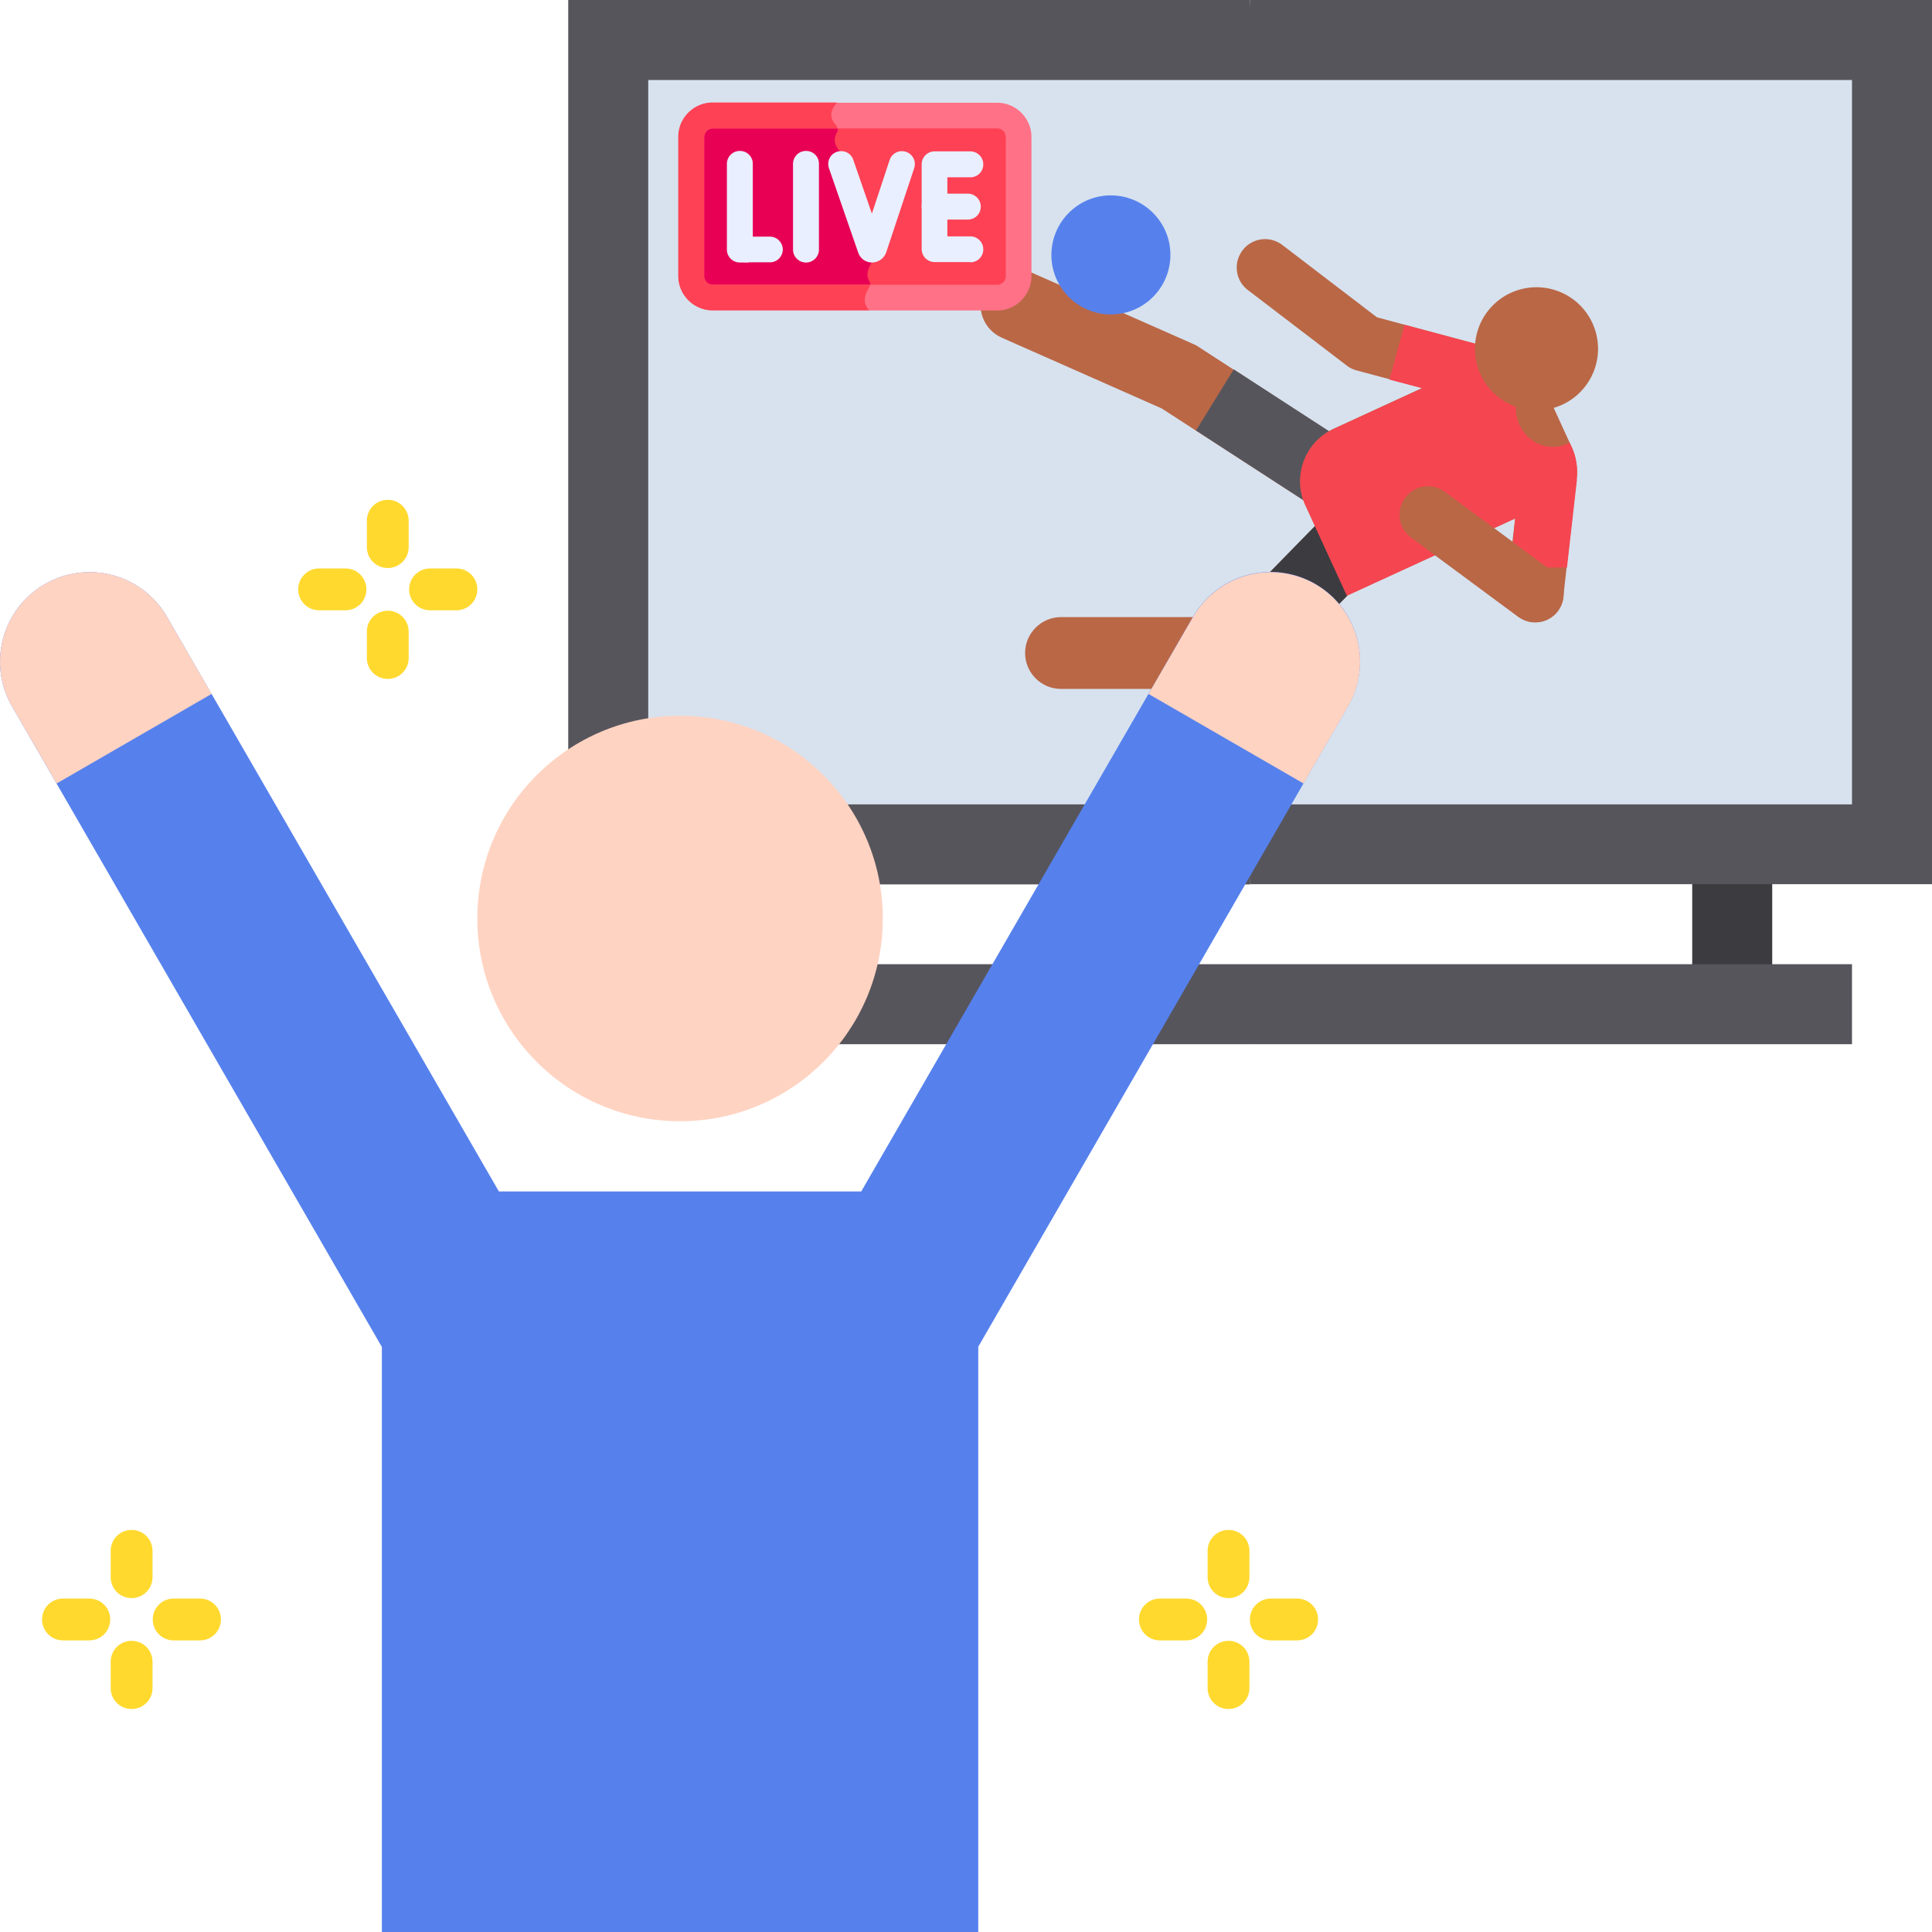 <svg data-name="Capa 1" xmlns="http://www.w3.org/2000/svg" viewBox="0 0 85 85"><defs><clipPath id="a"><path fill="none" d="M55 3.52H28.52v31.87h52.96V3.52H55z"/></clipPath></defs><path d="M32.03 37.15h3.52v7.03h-3.52v-7.03Z" fill="#522866"/><path d="M74.45 37.15h3.52v7.03h-3.52v-7.03Z" fill="#3c3b40"/><path d="M85 0H55l-1.17 19.45L55 38.9h30V0Z" fill="#57555c"/><path d="M25 0h30v38.91H25V0Z" fill="#57555c"/><path fill="#d7e2ee" d="M55 3.52H28.52v31.87h52.96V3.52H55z"/><path d="M81.48 45.94v-3.52H55l-1.17 1.76L55 45.94h26.48Z" fill="#57555c"/><path d="M28.52 42.42H55v3.52H28.52v-3.52Z" fill="#57555c"/><g clip-path="url(#a)"><path d="M54.6 30.31h-7.92c-.87 0-1.58-.71-1.58-1.58s.71-1.58 1.58-1.58h7.26l4.6-4.7c.61-.62 1.61-.63 2.23-.02s.63 1.61.02 2.23l-5.06 5.17c-.3.3-.7.47-1.13.47Z" fill="#ba6746"/><path d="m57.72 22.25-6.61-4.28-7.03-3.11c-.8-.35-1.16-1.28-.8-2.08.35-.8 1.28-1.16 2.08-.8l7.15 3.16c.08.03.15.07.22.12l6.71 4.35c.73.47.94 1.45.47 2.18-.47.73-1.45.94-2.18.47Z" fill="#ba6746"/><path d="M60.76 22.43c-.62-.61-1.62-.6-2.23.02l-4.09 4.18 2.05 2.42 4.3-4.39c.61-.62.6-1.62-.02-2.23Z" fill="#3c3b40"/><path d="m59.44 19.6-5.16-3.35-1.66 2.69 5.1 3.31c.73.47 1.71.27 2.18-.47.47-.73.27-1.71-.47-2.18Z" fill="#57555c"/><path d="m66.73 15.61-6.15-1.65-4.16-3.18c-.55-.42-1.33-.32-1.75.23-.42.55-.32 1.33.23 1.75l4.36 3.33c.13.1.28.17.44.21l2.87.77-3.89 1.79a2.54 2.54 0 0 0-1.25 3.36l1.83 3.98 3.88-1.78 3.66 2.71a1.246 1.246 0 0 0 1.98-.87l.58-5.18c.06-.5-.02-1-.23-1.45-.95-2.07-1.39-3.05-1.56-3.28-.14-.36-.44-.65-.84-.76Zm-.19 8.23-.81-.6.93-.43-.12 1.03Z" fill="#ba6746"/><path d="M69.37 21.1c.06-.5-.02-1-.23-1.45-.03-.06-.05-.12-.08-.17-.23.11-.47.18-.73.18-.92 0-1.6-.75-1.64-1.64-.03-.65.41-1.23.98-1.5-.04-.07-.07-.12-.09-.15-.14-.36-.44-.65-.84-.76l-4.95-1.32-.66 2.41 1.44.38-3.89 1.79a2.54 2.54 0 0 0-1.25 3.36l1.83 3.98 7.4-3.4-.2 2.16h2.48l.44-3.87Z" fill="#f54550"/><path d="M70.08 14.26a2.708 2.708 0 1 0-4.92 2.262 2.708 2.708 0 0 0 4.92-2.262Z" fill="#ba6746"/><path d="M51.38 10.45a2.624 2.624 0 0 0-3.27-1.74 2.624 2.624 0 0 0-1.74 3.27 2.624 2.624 0 0 0 3.27 1.74 2.624 2.624 0 0 0 1.74-3.27Z" fill="#5681ed"/><path d="m66.8 27.14-4.72-3.49c-.56-.41-.67-1.19-.26-1.75.41-.56 1.19-.67 1.75-.26l4.72 3.49c.56.41.67 1.19.26 1.75-.41.55-1.19.67-1.75.26Z" fill="#ba6746"/></g><path d="M43.87 5.08H31.36a.95.95 0 0 0-.95.95v6.12c0 .52.42.95.95.95h12.51c.52 0 .95-.42.95-.95V6.03a.95.95 0 0 0-.95-.95Z" fill="#ff4155"/><path d="M30.42 6.03v6.12c0 .52.42.95.95.95h6.7c.02-.15.09-.28.16-.38.07-.1.08-.23.02-.34-.17-.29-.05-.57.04-.71.05-.08.07-.18.04-.27l-1.35-4.66s-.03-.09-.06-.12c-.27-.31-.21-.59-.11-.77.07-.12.05-.27-.04-.37a.643.643 0 0 1-.19-.39h-5.21a.95.95 0 0 0-.95.95Z" fill="#e80054"/><path d="M43.87 13.66H31.36c-.83 0-1.51-.68-1.51-1.51V6.03c0-.83.68-1.51 1.51-1.51h12.51c.83 0 1.51.68 1.51 1.51v6.12c0 .83-.68 1.51-1.51 1.51ZM31.36 5.65a.38.38 0 0 0-.38.38v6.12c0 .21.17.38.38.38h12.51c.21 0 .38-.17.38-.38V6.03a.38.38 0 0 0-.38-.38H31.36Z" fill="#ff7186"/><path d="M30.98 12.15V6.03c0-.21.17-.38.38-.38h5.48c0-.06-.04-.12-.08-.17-.36-.39-.12-.76.05-.95 0 0 0-.01.01-.02h-5.47c-.83 0-1.51.68-1.51 1.51v6.12c0 .83.68 1.51 1.51 1.51h6.89c-.33-.35-.17-.73-.03-.95a.3.3 0 0 0 .06-.18h-6.92a.38.38 0 0 1-.38-.38Z" fill="#ff4155"/><g fill="#e9efff"><path d="M32.94 11.55c-.42 0-.45 0-.49-.01a.569.569 0 0 1-.47-.56V7.21c0-.31.25-.57.57-.57s.57.25.57.57v3.2h.75c.31 0 .56.25.57.56 0 .31-.25.57-.56.57h-.93Zm2.52 0a.57.57 0 0 1-.57-.57V7.21c0-.31.25-.57.57-.57s.57.25.57.57v3.77c0 .31-.25.57-.57.57Zm7.23-.02h-1.57a.57.57 0 0 1-.57-.57V7.23c0-.31.25-.57.57-.57h1.57c.31 0 .57.25.57.57s-.25.57-.57.57h-1.01v2.6h1.01c.31 0 .57.25.57.57s-.25.57-.57.57Z"/><path d="M42.58 9.66h-1.46c-.31 0-.57-.25-.57-.57s.25-.57.57-.57h1.46c.31 0 .57.25.57.57s-.25.57-.57.57Zm-4.21 1.89c-.28 0-.52-.17-.61-.43L36.47 7.4c-.1-.3.05-.62.35-.72.3-.1.62.05.72.35l.82 2.37.78-2.36c.1-.3.42-.46.72-.36.3.1.46.42.36.72l-1.23 3.7c-.09.27-.34.44-.61.45Z"/></g><path d="M43.04 85V59.25l16.27-28.18a3.94 3.94 0 0 0-1.44-5.38 3.94 3.94 0 0 0-5.38 1.44l-14.6 25.29H21.95L7.35 27.14a3.938 3.938 0 0 0-6.82 3.94L16.8 59.26v25.75h26.24Z" fill="#5681ed"/><path d="M7.35 27.14a3.938 3.938 0 0 0-6.82 3.94l1.96 3.39 6.82-3.94-1.96-3.39Zm45.14 0a3.938 3.938 0 0 1 6.82 3.94l-1.96 3.39-6.82-3.94 1.96-3.39Z" fill="#ffd3c2"/><path d="M20.08 26.85h-1.16c-.51 0-.92-.41-.92-.92s.41-.92.92-.92h1.16c.51 0 .92.41.92.92s-.41.92-.92.92Zm-4.88 0h-1.16c-.51 0-.92-.41-.92-.92s.41-.92.92-.92h1.16c.51 0 .92.41.92.92s-.41.92-.92.92Zm1.86 3.02c-.51 0-.92-.41-.92-.92v-1.16c0-.51.41-.92.92-.92s.92.41.92.92v1.16c0 .51-.41.92-.92.92Zm0-4.88c-.51 0-.92-.41-.92-.92v-1.16c0-.51.41-.92.92-.92s.92.41.92.92v1.16c0 .51-.41.92-.92.92ZM8.8 72.17H7.64c-.51 0-.92-.41-.92-.92s.41-.92.92-.92H8.8c.51 0 .92.41.92.92s-.41.92-.92.92Zm-4.87 0H2.77c-.51 0-.92-.41-.92-.92s.41-.92.92-.92h1.16c.51 0 .92.41.92.92s-.41.92-.92.92Zm1.86 3.02c-.51 0-.92-.41-.92-.92v-1.16c0-.51.41-.92.92-.92s.92.41.92.92v1.16c0 .51-.41.92-.92.92Zm0-4.88c-.51 0-.92-.41-.92-.92v-1.16c0-.51.41-.92.92-.92s.92.41.92.92v1.16c0 .51-.41.92-.92.92Zm51.28 1.86h-1.16c-.51 0-.92-.41-.92-.92s.41-.92.92-.92h1.16c.51 0 .92.41.92.92s-.41.92-.92.92Zm-4.88 0h-1.16c-.51 0-.92-.41-.92-.92s.41-.92.92-.92h1.16c.51 0 .92.41.92.92s-.41.92-.92.92Zm1.86 3.02c-.51 0-.92-.41-.92-.92v-1.16c0-.51.41-.92.92-.92s.92.41.92.92v1.16c0 .51-.41.92-.92.92Zm0-4.88c-.51 0-.92-.41-.92-.92v-1.16c0-.51.41-.92.92-.92s.92.41.92.92v1.16c0 .51-.41.92-.92.92Z" fill="#ffd92e"/><circle cx="29.92" cy="40.41" r="8.92" fill="#ffd3c2"/></svg>